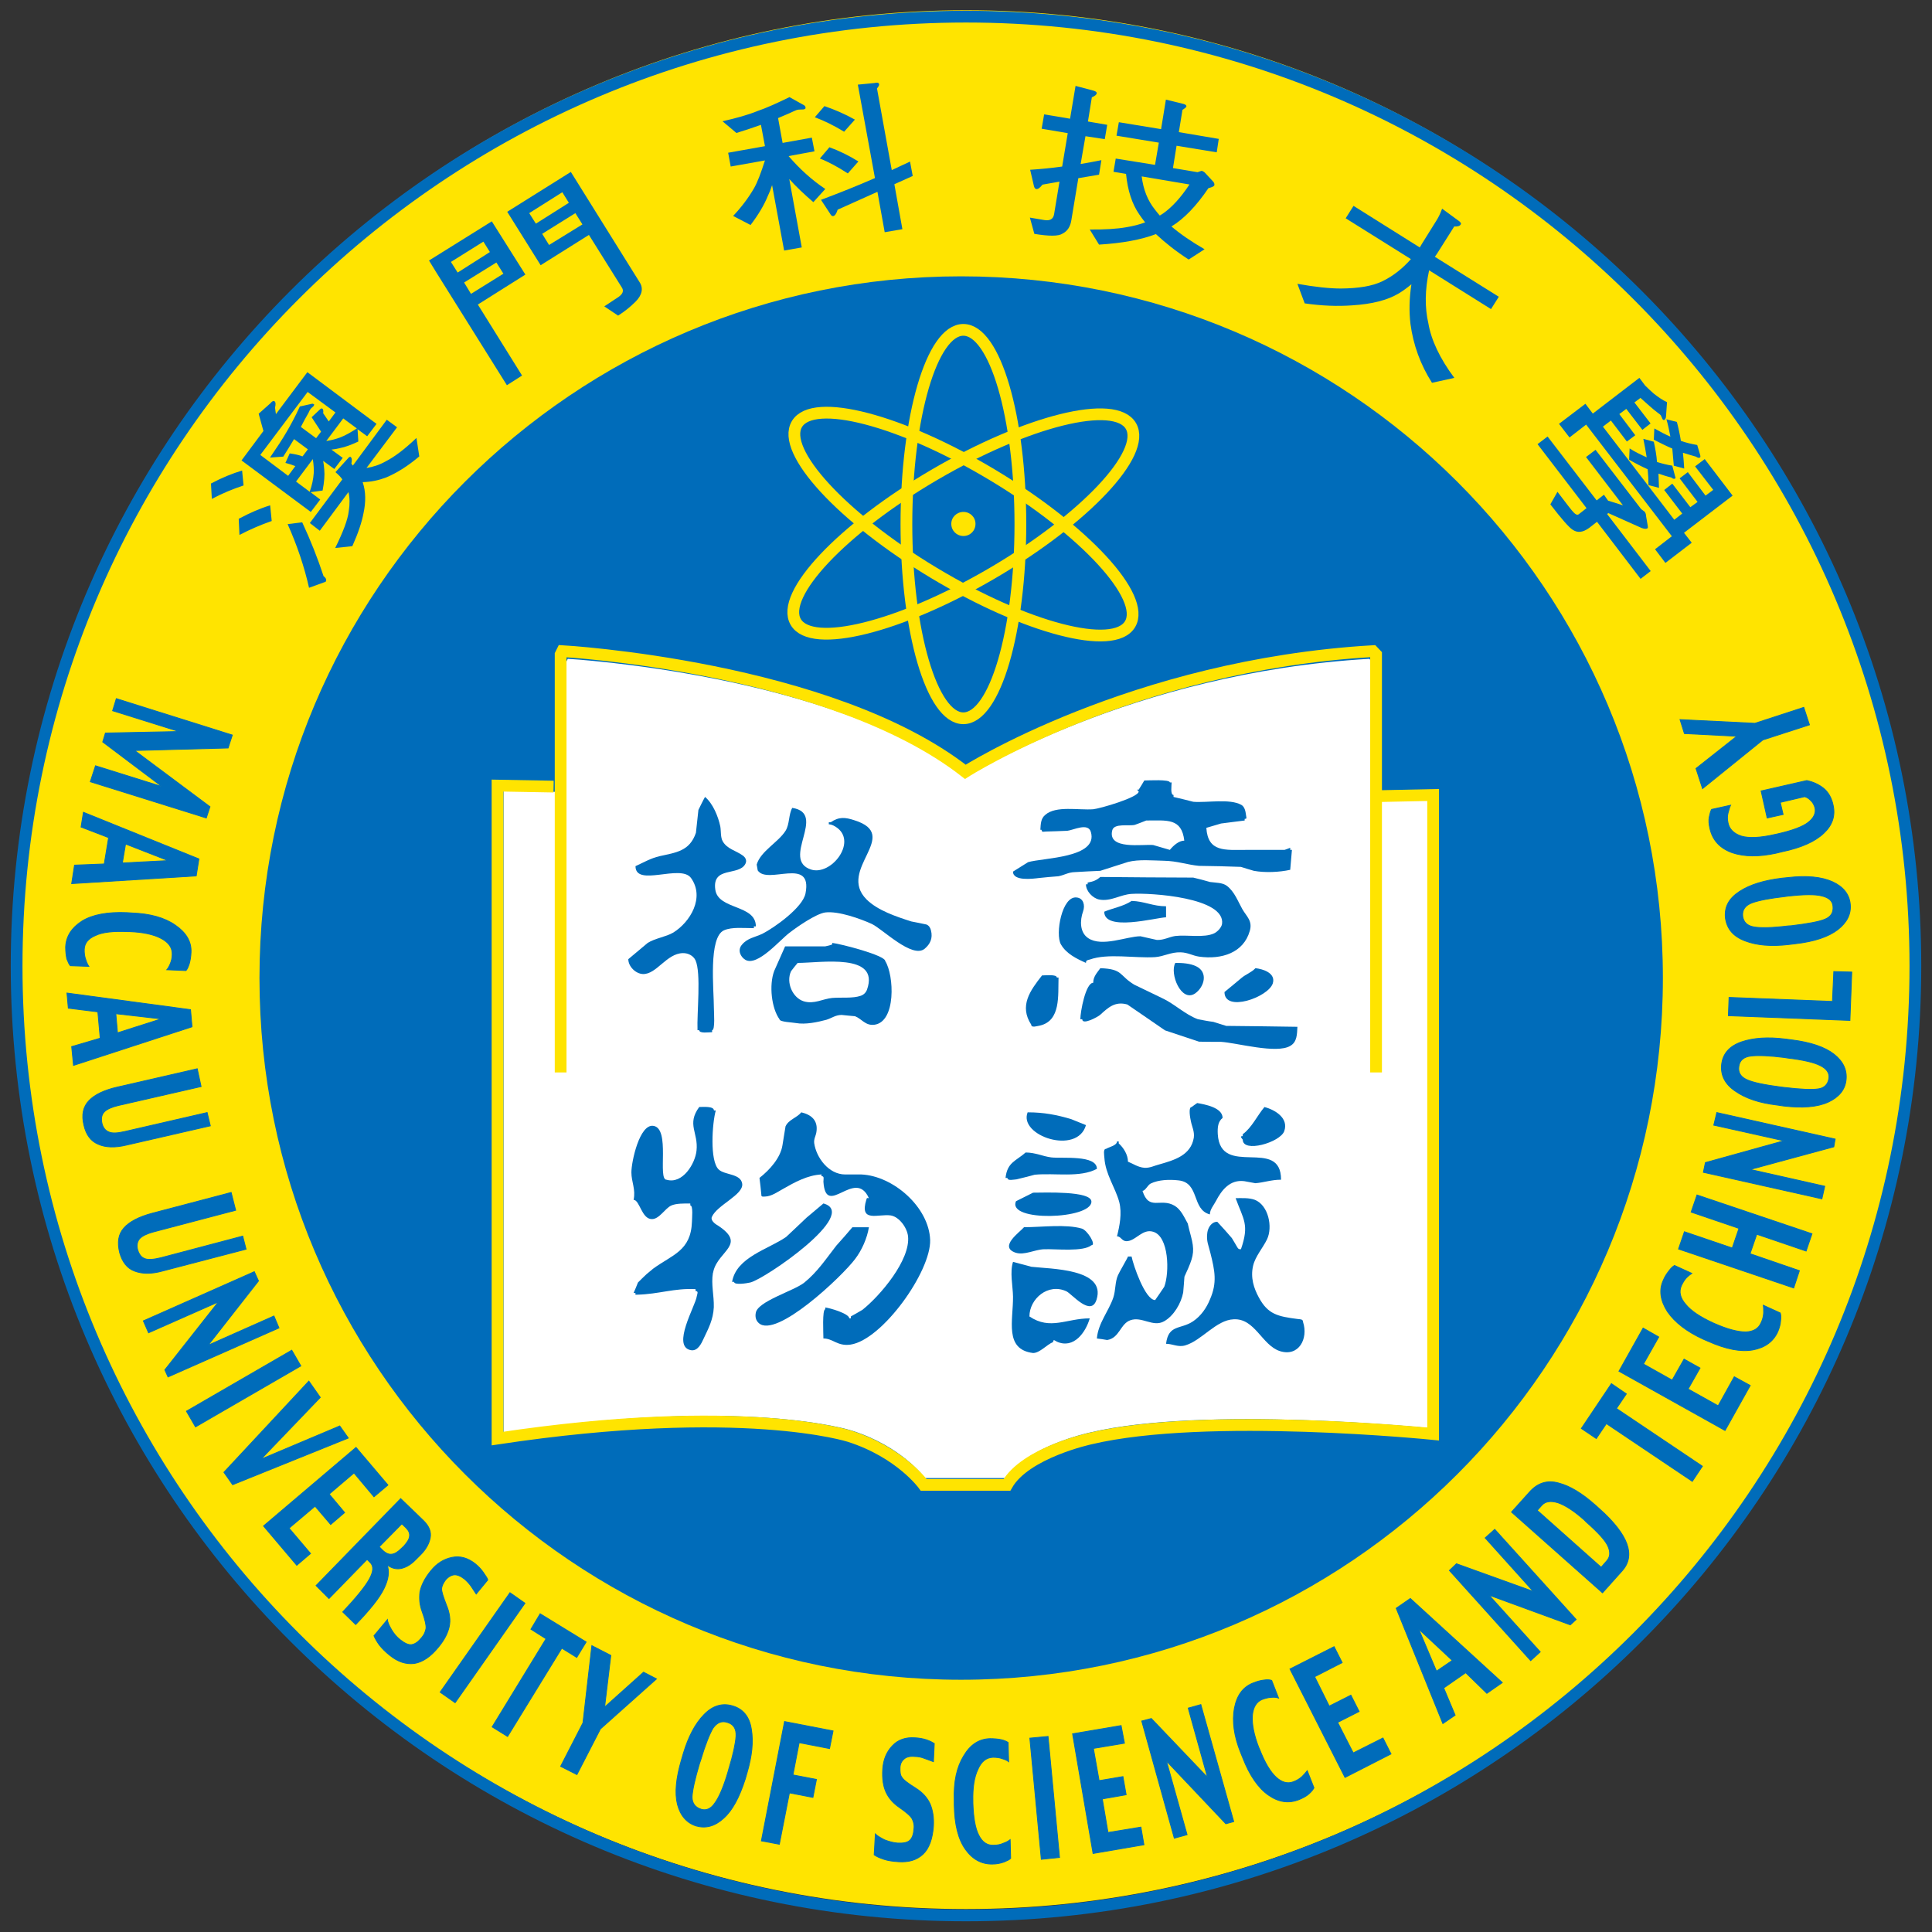 <?xml version="1.0" encoding="UTF-8"?>
<svg xmlns="http://www.w3.org/2000/svg" xmlns:xlink="http://www.w3.org/1999/xlink" width="252pt" height="252pt" viewBox="0 0 252 252" version="1.1">
<rect x="0" y="0" width="252" height="252" fill="#333333" stroke="none"/>
<g id="surface1">
<path style=" stroke:none;fill-rule:nonzero;fill:rgb(100%,89.412%,0%);fill-opacity:1;" d="M 249.832 125.176 C 249.832 193.551 194.406 249.008 125.992 249.008 C 57.602 249.008 2.168 193.551 2.168 125.176 C 2.168 56.77 57.602 1.336 125.992 1.336 C 194.406 1.336 249.832 56.77 249.832 125.176 "/>
<path style="fill:none;stroke-width:0.07;stroke-linecap:butt;stroke-linejoin:miter;stroke:rgb(0%,42.353%,72.941%);stroke-opacity:1;stroke-miterlimit:4;" d="M 11.411 5.755 C 11.411 8.879 8.879 11.411 5.755 11.411 C 2.631 11.411 0.099 8.879 0.099 5.755 C 0.099 2.632 2.631 0.099 5.755 0.099 C 8.879 0.099 11.411 2.632 11.411 5.755 Z M 11.411 5.755 " transform="matrix(21.894,0,0,21.894,0,0.004)"/>
<path style=" stroke:none;fill-rule:nonzero;fill:rgb(0%,42.353%,72.941%);fill-opacity:1;" d="M 216.898 127.562 C 216.898 178.117 175.918 219.098 125.352 219.098 C 74.805 219.098 33.844 178.117 33.844 127.562 C 33.844 77.004 74.805 36.043 125.352 36.043 C 175.918 36.043 216.898 77.004 216.898 127.562 "/>
<path style=" stroke:none;fill-rule:nonzero;fill:rgb(0%,42.353%,72.941%);fill-opacity:1;" d="M 44.77 54.574 L 46.547 55.887 C 45.707 56.418 45 56.824 44.352 57.066 C 43.828 57.258 43.25 57.422 42.559 57.523 Z M 27.633 65.074 C 28.992 64.352 30.398 63.77 31.77 63.32 L 31.578 61.375 C 30.332 61.75 28.977 62.289 27.516 63.07 Z M 31.234 69.773 C 32.641 69.043 34.051 68.438 35.441 67.957 L 35.238 65.914 C 33.992 66.285 32.625 66.875 31.137 67.672 Z M 40.309 76.668 L 42.477 75.879 C 42.617 75.664 42.559 75.422 42.203 75.148 C 41.438 72.824 40.523 70.496 39.418 68.129 L 37.516 68.363 C 38.754 71.137 39.691 73.922 40.309 76.668 M 34.359 56.219 L 31.504 60.055 L 40.539 66.777 L 41.77 65.156 L 40.508 64.199 L 42.078 63.984 C 42.293 62.879 42.367 61.977 42.293 61.242 C 42.277 60.902 42.219 60.527 42.152 60.113 L 43.605 61.176 L 44.703 59.723 L 43.23 58.645 C 43.59 58.609 43.938 58.543 44.285 58.461 C 45.043 58.32 45.891 57.988 46.738 57.59 L 46.637 55.984 L 47.891 56.906 L 49.113 55.289 L 40.09 48.543 L 35.988 54.016 L 35.871 53.168 C 35.988 52.73 35.953 52.445 35.812 52.348 C 35.672 52.246 35.508 52.312 35.258 52.613 L 33.738 53.965 Z M 38.613 62.812 L 40.805 59.883 C 40.922 60.652 40.945 61.234 40.922 61.719 C 40.871 62.465 40.707 63.27 40.398 64.145 Z M 33.953 59.34 L 40.125 51.125 L 43.754 53.801 L 42.883 54.973 L 42.152 53.898 C 42.203 53.578 42.152 53.367 42.043 53.301 C 41.953 53.227 41.82 53.301 41.66 53.469 L 40.648 54.422 L 41.879 56.301 L 41.23 57.156 L 39.242 55.688 C 39.578 55.047 39.898 54.422 40.25 53.832 C 40.34 53.602 40.449 53.41 40.539 53.301 L 40.906 52.961 C 40.98 52.844 40.996 52.762 40.965 52.746 C 40.871 52.68 40.781 52.645 40.707 52.664 L 39.109 53.02 C 38.496 54.367 37.891 55.469 37.383 56.336 C 36.844 57.273 36.105 58.387 35.215 59.684 L 36.949 59.559 C 37.441 58.793 37.891 58.039 38.355 57.273 L 40.156 58.609 L 39.461 59.531 C 38.977 59.34 38.422 59.227 37.789 59.141 L 37.227 60.379 C 37.699 60.496 38.148 60.645 38.52 60.797 L 37.582 62.066 Z M 41.711 69.227 L 45.449 64.184 C 45.633 64.914 45.633 65.762 45.492 66.66 C 45.367 67.773 44.77 69.344 43.723 71.477 L 45.957 71.238 C 46.711 69.559 47.188 68.129 47.41 66.957 C 47.734 65.473 47.719 64.117 47.309 62.898 L 47.309 62.887 C 48.391 62.863 49.387 62.648 50.359 62.281 C 51.789 61.676 53.191 60.797 54.688 59.531 L 54.32 57.125 C 52.727 58.645 51.379 59.641 50.301 60.18 C 49.488 60.645 48.664 60.902 47.801 61.043 L 51.789 55.734 L 50.449 54.746 L 46.023 60.73 L 45.832 60.461 C 45.941 59.996 45.891 59.723 45.738 59.605 C 45.648 59.531 45.508 59.625 45.293 59.891 L 43.754 61.586 C 44.121 61.898 44.426 62.199 44.652 62.531 L 40.414 68.223 Z M 41.711 69.227 "/>
<path style=" stroke:none;fill-rule:nonzero;fill:rgb(0%,42.353%,72.941%);fill-opacity:1;" d="M 60.535 36.848 L 64.746 34.238 L 65.66 35.699 L 61.434 38.332 Z M 66.117 50.246 L 68.094 48.984 L 62.328 39.723 L 68.527 35.816 L 64.148 28.871 L 55.957 33.98 L 56.832 35.41 Z M 58.816 34.164 L 63.051 31.516 L 63.898 32.875 L 59.695 35.551 Z M 70.52 34.594 L 76.816 30.641 L 81.121 37.52 C 81.387 37.934 81.227 38.332 80.715 38.707 L 78.82 39.961 L 80.621 41.168 C 81.426 40.66 82.191 40.055 82.891 39.355 C 83.77 38.477 83.945 37.586 83.414 36.789 L 74.457 22.426 L 66.16 27.625 Z M 70.719 30.5 L 75.047 27.801 L 75.969 29.27 L 71.617 31.953 Z M 69.027 27.801 L 73.344 25.074 L 74.199 26.453 L 69.898 29.172 Z M 69.027 27.801 "/>
<path style=" stroke:none;fill-rule:nonzero;fill:rgb(0%,42.353%,72.941%);fill-opacity:1;" d="M 104.18 14.297 C 103.98 14.312 103.758 14.395 103.492 14.527 C 102.844 14.844 102.16 15.102 101.488 15.402 L 102.078 18.641 L 105.891 17.953 L 106.238 19.738 L 102.859 20.359 C 104.305 22.039 105.906 23.492 107.645 24.648 L 106.09 26.367 C 104.918 25.363 103.855 24.363 102.949 23.352 L 104.578 32.273 L 102.277 32.68 L 100.707 24.148 C 100.551 24.656 100.367 25.121 100.176 25.504 C 99.695 26.699 98.938 27.988 97.898 29.348 L 95.625 28.168 C 96.73 27 97.633 25.793 98.355 24.547 C 98.797 23.773 99.254 22.562 99.777 20.926 L 95.309 21.723 L 94.977 19.922 L 99.777 19.066 L 99.254 16.281 C 98.23 16.648 97.152 17.012 96.055 17.344 L 94.238 15.816 C 96.055 15.41 97.594 14.977 98.812 14.48 C 99.984 14.082 101.348 13.457 102.977 12.668 L 104.879 13.73 C 104.977 13.781 105.051 13.891 105.07 14.023 C 105.102 14.148 105.012 14.238 104.812 14.273 Z M 111.891 11.039 L 114.031 10.832 C 114.449 10.727 114.629 10.793 114.664 10.973 C 114.703 11.074 114.613 11.266 114.391 11.539 L 116.316 22.188 L 118.699 21.074 L 119.051 22.953 L 116.656 24.031 L 117.703 29.891 L 115.395 30.289 L 114.449 25.02 L 109.262 27.348 C 109.098 27.863 108.906 28.137 108.691 28.188 C 108.543 28.211 108.383 28.102 108.285 27.887 L 107.086 26.066 C 109.445 25.18 111.789 24.25 114.125 23.227 Z M 107.535 13.84 C 108.863 14.297 110.195 14.863 111.508 15.602 L 110.102 17.18 C 108.75 16.363 107.496 15.742 106.281 15.293 Z M 108.184 19.207 C 109.445 19.664 110.727 20.285 111.965 21.059 L 110.586 22.621 C 109.32 21.797 108.074 21.117 106.938 20.676 Z M 108.184 19.207 "/>
<path style=" stroke:none;fill-rule:nonzero;fill:rgb(0%,42.353%,72.941%);fill-opacity:1;" d="M 155.148 24.062 C 154.004 25.801 152.848 27.047 151.695 27.852 L 151.277 28.117 C 151.047 27.852 150.848 27.602 150.656 27.355 C 149.707 26.184 149.125 24.73 148.918 23.008 Z M 135.867 16.789 L 139.273 17.367 L 138.543 21.723 C 137.141 21.922 135.734 22.055 134.367 22.145 L 134.855 24.246 C 134.914 24.512 135.031 24.629 135.145 24.652 C 135.371 24.711 135.629 24.512 135.977 24.082 L 138.195 23.691 L 137.488 27.953 C 137.379 28.59 136.934 28.816 136.242 28.707 L 134.332 28.383 L 134.914 30.504 C 136.848 30.824 138.07 30.824 138.594 30.469 C 139.227 30.152 139.625 29.562 139.75 28.668 L 140.652 23.242 L 143.352 22.785 L 143.66 20.891 C 142.766 21.074 141.852 21.238 140.953 21.391 L 141.582 17.766 L 144.102 18.148 L 144.418 16.281 L 141.906 15.848 L 142.414 12.691 C 142.812 12.527 143.031 12.352 143.047 12.16 C 143.07 12.02 142.938 11.926 142.672 11.836 L 140.289 11.203 L 139.574 15.484 L 136.191 14.918 Z M 145.629 17.699 L 151.152 18.605 L 150.656 21.504 L 145.531 20.684 L 145.238 22.41 L 146.875 22.684 C 147.09 24.844 147.648 26.598 148.613 27.984 C 148.836 28.316 149.078 28.648 149.367 29.008 C 148.645 29.273 147.832 29.488 146.918 29.637 C 145.723 29.855 144.102 29.953 142.141 29.938 L 143.352 31.906 C 146.371 31.723 148.836 31.273 150.773 30.535 C 151.918 31.605 153.305 32.727 155.043 33.852 L 157.117 32.512 C 155.375 31.508 153.93 30.504 152.797 29.539 C 154.418 28.559 156.039 26.879 157.617 24.547 C 158.125 24.414 158.391 24.281 158.391 24.148 C 158.43 24.016 158.371 23.863 158.266 23.715 L 157.211 22.578 C 157.066 22.41 156.895 22.328 156.754 22.277 C 156.754 22.277 156.52 22.344 156.203 22.461 L 152.996 21.922 L 153.465 19.012 L 158.703 19.867 L 158.969 18.117 L 153.762 17.234 L 154.234 14.328 C 154.543 14.145 154.727 13.98 154.742 13.895 C 154.777 13.73 154.602 13.59 154.203 13.516 L 152.074 12.992 L 151.445 16.844 L 145.938 15.941 Z M 145.629 17.699 "/>
<path style=" stroke:none;fill-rule:nonzero;fill:rgb(0%,42.353%,72.941%);fill-opacity:1;" d="M 176.547 26.852 L 185.188 32.277 L 185.441 31.844 L 187.387 28.723 C 187.621 28.363 187.859 27.867 188.102 27.219 L 190.121 28.703 C 190.504 28.945 190.637 29.145 190.527 29.277 C 190.418 29.484 190.121 29.566 189.68 29.543 L 187.453 33.066 L 187.156 33.496 L 195.496 38.707 L 194.48 40.316 L 186.406 35.258 C 185.852 37.816 185.832 40.125 186.309 42.18 C 186.68 44.348 187.793 46.738 189.695 49.289 L 186.781 49.93 C 185.27 47.555 184.34 44.984 183.973 42.246 C 183.789 40.676 183.805 38.98 184.098 37.078 C 183.559 37.527 183.016 37.926 182.461 38.266 C 180.965 39.156 178.957 39.668 176.379 39.828 C 174.469 39.969 172.41 39.895 170.176 39.57 L 169.227 37.02 C 171.527 37.434 173.449 37.633 174.895 37.633 C 177.188 37.617 179.012 37.32 180.301 36.688 C 181.688 36.023 182.918 35.051 184.031 33.797 L 175.523 28.473 Z M 176.547 26.852 "/>
<path style=" stroke:none;fill-rule:nonzero;fill:rgb(0%,42.353%,72.941%);fill-opacity:1;" d="M 216.629 54.172 C 216.555 54.078 216.391 53.945 216.215 53.832 C 215.508 53.301 214.785 52.617 213.973 51.902 L 213.184 52.492 L 215.293 55.234 L 214.223 56.066 L 212.121 53.332 L 211.215 54.012 L 213.297 56.77 L 212.203 57.594 L 210.117 54.852 L 209.078 55.648 L 218.383 67.793 L 219.422 66.988 L 217.07 63.914 L 218.125 63.086 L 220.477 66.156 L 221.422 65.469 L 219.082 62.395 L 220.152 61.582 L 222.461 64.645 L 223.465 63.898 L 221.098 60.832 L 222.355 59.879 L 225.992 64.645 L 219.652 69.496 L 220.66 70.793 L 217.227 73.426 L 215.875 71.641 L 218.066 69.945 L 206.887 55.383 L 204.719 57.062 L 203.348 55.285 L 206.793 52.668 L 207.758 53.945 L 213.832 49.285 L 214.586 50.293 C 214.953 50.656 215.309 50.988 215.699 51.332 C 216.266 51.777 216.828 52.176 217.438 52.461 L 217.305 54.328 C 217.305 54.496 217.227 54.629 217.121 54.754 C 217.027 54.82 216.938 54.785 216.863 54.688 Z M 221.375 58.043 L 221.773 59.379 C 221.805 59.527 221.805 59.629 221.754 59.652 C 221.641 59.777 221.449 59.727 221.207 59.562 C 220.586 59.379 220.02 59.223 219.512 59.055 C 219.578 59.746 219.652 60.461 219.68 61.117 L 218.324 60.742 C 218.266 59.996 218.199 59.238 218.125 58.508 C 217.438 58.227 216.629 57.816 215.715 57.352 L 215.781 55.883 C 216.555 56.324 217.227 56.672 217.875 56.953 C 217.727 56.156 217.57 55.402 217.359 54.688 L 218.723 55.035 C 218.938 55.848 219.113 56.672 219.246 57.504 C 219.902 57.742 220.617 57.91 221.375 58.043 M 218.125 60.742 L 218.492 62.129 C 218.559 62.277 218.559 62.379 218.508 62.41 C 218.383 62.496 218.199 62.461 218 62.285 C 217.359 62.129 216.828 61.945 216.324 61.781 C 216.355 62.395 216.371 63.035 216.391 63.633 L 215.02 63.277 C 215.02 62.586 214.984 61.898 214.91 61.207 C 214.223 60.898 213.414 60.492 212.492 59.961 L 212.559 58.492 C 213.367 59.004 214.105 59.34 214.785 59.652 C 214.66 58.848 214.512 58.043 214.348 57.238 L 215.715 57.617 C 215.898 58.473 216.066 59.34 216.133 60.262 C 216.77 60.461 217.438 60.625 218.125 60.742 M 214.512 66.738 C 214.645 66.906 214.703 67.105 214.703 67.297 L 214.926 68.602 C 214.953 68.766 214.953 68.867 214.879 68.914 C 214.719 69.008 214.496 69 214.121 68.867 L 209.77 66.922 L 209.629 67.055 L 215.309 74.488 L 213.988 75.504 L 208.305 68.059 L 207.27 68.867 C 206.461 69.449 205.773 69.539 205.117 69.09 C 204.652 68.793 203.688 67.703 202.219 65.785 L 203.148 64.148 C 204.359 65.742 205.043 66.641 205.273 66.855 C 205.531 67.121 205.73 67.195 205.906 67.09 L 206.938 66.281 L 200.547 57.934 L 201.859 56.938 L 208.258 65.27 L 209.211 64.531 L 209.75 65.301 L 211.688 65.91 L 206.871 59.613 L 208.117 58.672 L 214.07 66.414 Z M 214.512 66.738 "/>
<path style="fill:none;stroke-width:0.07;stroke-linecap:butt;stroke-linejoin:miter;stroke:rgb(100%,89.412%,0%);stroke-opacity:1;stroke-miterlimit:4;" d="M 6.079 3.122 C 6.079 2.483 5.927 1.965 5.739 1.965 C 5.552 1.965 5.4 2.483 5.4 3.122 C 5.4 3.761 5.552 4.279 5.739 4.279 C 5.927 4.279 6.079 3.761 6.079 3.122 Z M 6.079 3.122 " transform="matrix(21.894,0,0,21.894,0,0.004)"/>
<path style="fill:none;stroke-width:0.07;stroke-linecap:butt;stroke-linejoin:miter;stroke:rgb(100%,89.412%,0%);stroke-opacity:1;stroke-miterlimit:4;" d="M 6.079 3.122 C 6.079 2.483 5.927 1.965 5.739 1.965 C 5.551 1.965 5.399 2.483 5.399 3.122 C 5.399 3.76 5.551 4.278 5.739 4.278 C 5.927 4.278 6.079 3.76 6.079 3.122 Z M 6.079 3.122 " transform="matrix(11.052,18.9,-18.9,11.052,121.221,-74.617)"/>
<path style="fill:none;stroke-width:0.07;stroke-linecap:butt;stroke-linejoin:miter;stroke:rgb(100%,89.412%,0%);stroke-opacity:1;stroke-miterlimit:4;" d="M 6.08 3.122 C 6.08 2.482 5.928 1.964 5.74 1.964 C 5.552 1.964 5.4 2.483 5.4 3.122 C 5.4 3.761 5.552 4.279 5.74 4.279 C 5.928 4.279 6.08 3.761 6.08 3.122 Z M 6.08 3.122 " transform="matrix(-11.277,18.767,-18.767,-11.277,248.984,-4.16)"/>
<path style=" stroke:none;fill-rule:nonzero;fill:rgb(100%,89.412%,0%);fill-opacity:1;" d="M 127.238 68.328 C 127.238 69.223 126.543 69.914 125.668 69.914 C 124.789 69.914 124.082 69.223 124.082 68.328 C 124.082 67.461 124.789 66.773 125.668 66.773 C 126.543 66.773 127.238 67.461 127.238 68.328 "/>
<path style="fill-rule:nonzero;fill:rgb(0%,42.353%,72.941%);fill-opacity:1;stroke-width:0.005;stroke-linecap:butt;stroke-linejoin:miter;stroke:rgb(0%,42.353%,72.941%);stroke-opacity:1;stroke-miterlimit:4;" d="M 0.538 4.657 L 0.569 4.562 L 0.965 4.686 L 0.612 4.42 L 0.628 4.367 L 1.067 4.358 L 0.671 4.234 L 0.693 4.162 L 1.384 4.379 L 1.359 4.456 L 0.802 4.471 L 1.251 4.806 L 1.229 4.873 Z M 0.538 4.657 " transform="matrix(21.894,0,0,21.894,0,0.004)"/>
<path style="fill-rule:nonzero;fill:rgb(0%,42.353%,72.941%);fill-opacity:1;stroke-width:0.005;stroke-linecap:butt;stroke-linejoin:miter;stroke:rgb(0%,42.353%,72.941%);stroke-opacity:1;stroke-miterlimit:4;" d="M 0.748 5.028 L 1.002 5.127 L 0.729 5.141 Z M 1.169 5.218 L 1.185 5.117 L 0.497 4.839 L 0.483 4.927 L 0.647 4.99 L 0.621 5.147 L 0.444 5.154 L 0.427 5.264 Z M 1.169 5.218 " transform="matrix(21.894,0,0,21.894,0,0.004)"/>
<path style="fill-rule:nonzero;fill:rgb(0%,42.353%,72.941%);fill-opacity:1;stroke-width:0.005;stroke-linecap:butt;stroke-linejoin:miter;stroke:rgb(0%,42.353%,72.941%);stroke-opacity:1;stroke-miterlimit:4;" d="M 0.529 5.757 C 0.523 5.748 0.516 5.734 0.511 5.717 C 0.504 5.699 0.501 5.678 0.502 5.654 C 0.504 5.618 0.526 5.591 0.569 5.573 C 0.611 5.553 0.675 5.546 0.762 5.55 L 0.772 5.55 C 0.853 5.553 0.916 5.567 0.961 5.591 C 1.006 5.615 1.027 5.646 1.026 5.686 C 1.026 5.707 1.021 5.725 1.015 5.74 C 1.009 5.755 1.002 5.768 0.994 5.777 L 1.108 5.782 C 1.116 5.773 1.122 5.759 1.128 5.74 C 1.133 5.722 1.137 5.7 1.138 5.673 C 1.141 5.61 1.109 5.556 1.045 5.512 C 0.981 5.467 0.894 5.443 0.786 5.439 L 0.757 5.437 C 0.64 5.432 0.551 5.449 0.489 5.487 C 0.427 5.527 0.394 5.577 0.391 5.642 C 0.391 5.668 0.394 5.692 0.398 5.712 C 0.406 5.732 0.412 5.746 0.419 5.753 Z M 0.529 5.757 " transform="matrix(21.894,0,0,21.894,0,0.004)"/>
<path style="fill-rule:nonzero;fill:rgb(0%,42.353%,72.941%);fill-opacity:1;stroke-width:0.005;stroke-linecap:butt;stroke-linejoin:miter;stroke:rgb(0%,42.353%,72.941%);stroke-opacity:1;stroke-miterlimit:4;" d="M 0.69 6.039 L 0.96 6.07 L 0.7 6.153 Z M 1.144 6.117 L 1.135 6.015 L 0.399 5.916 L 0.407 6.006 L 0.583 6.028 L 0.597 6.185 L 0.427 6.235 L 0.438 6.347 Z M 1.144 6.117 " transform="matrix(21.894,0,0,21.894,0,0.004)"/>
<path style="fill-rule:nonzero;fill:rgb(0%,42.353%,72.941%);fill-opacity:1;stroke-width:0.005;stroke-linecap:butt;stroke-linejoin:miter;stroke:rgb(0%,42.353%,72.941%);stroke-opacity:1;stroke-miterlimit:4;" d="M 1.253 6.707 L 1.234 6.628 L 0.743 6.741 C 0.7 6.751 0.667 6.753 0.647 6.743 C 0.627 6.735 0.613 6.717 0.607 6.69 C 0.601 6.661 0.606 6.639 0.623 6.622 C 0.639 6.607 0.667 6.595 0.704 6.586 L 1.198 6.473 L 1.175 6.367 L 0.7 6.476 C 0.621 6.494 0.565 6.521 0.531 6.556 C 0.495 6.593 0.485 6.642 0.5 6.703 C 0.513 6.761 0.542 6.799 0.586 6.817 C 0.629 6.836 0.685 6.838 0.752 6.822 Z M 1.253 6.707 " transform="matrix(21.894,0,0,21.894,0,0.004)"/>
<path style="fill-rule:nonzero;fill:rgb(0%,42.353%,72.941%);fill-opacity:1;stroke-width:0.005;stroke-linecap:butt;stroke-linejoin:miter;stroke:rgb(0%,42.353%,72.941%);stroke-opacity:1;stroke-miterlimit:4;" d="M 0.968 7.572 C 0.902 7.59 0.848 7.59 0.801 7.572 C 0.758 7.556 0.729 7.519 0.713 7.463 C 0.698 7.401 0.705 7.353 0.738 7.316 C 0.771 7.278 0.828 7.249 0.906 7.228 L 1.377 7.104 L 1.404 7.21 L 0.914 7.339 C 0.877 7.349 0.849 7.362 0.833 7.378 C 0.818 7.395 0.813 7.418 0.82 7.445 C 0.828 7.472 0.841 7.49 0.862 7.498 C 0.881 7.506 0.914 7.504 0.958 7.493 L 1.446 7.364 L 1.466 7.442 Z M 0.968 7.572 " transform="matrix(21.894,0,0,21.894,0,0.004)"/>
<path style="fill-rule:nonzero;fill:rgb(0%,42.353%,72.941%);fill-opacity:1;stroke-width:0.005;stroke-linecap:butt;stroke-linejoin:miter;stroke:rgb(0%,42.353%,72.941%);stroke-opacity:1;stroke-miterlimit:4;" d="M 1.662 7.911 L 1.632 7.84 L 1.24 8.014 L 1.54 7.631 L 1.515 7.576 L 0.854 7.869 L 0.885 7.94 L 1.301 7.756 L 0.982 8.161 L 1.001 8.203 Z M 1.662 7.911 " transform="matrix(21.894,0,0,21.894,0,0.004)"/>
<path style="fill-rule:nonzero;fill:rgb(0%,42.353%,72.941%);fill-opacity:1;stroke-width:0.005;stroke-linecap:butt;stroke-linejoin:miter;stroke:rgb(0%,42.353%,72.941%);stroke-opacity:1;stroke-miterlimit:4;" d="M 1.397 7.91 L 1.505 7.91 L 1.505 8.635 L 1.397 8.635 Z M 1.397 7.91 " transform="matrix(10.97,18.947,-18.947,10.97,172.599,62.875)"/>
<path style="fill-rule:nonzero;fill:rgb(0%,42.353%,72.941%);fill-opacity:1;stroke-width:0.005;stroke-linecap:butt;stroke-linejoin:miter;stroke:rgb(0%,42.353%,72.941%);stroke-opacity:1;stroke-miterlimit:4;" d="M 2.075 8.567 L 1.386 8.845 L 1.334 8.771 L 1.84 8.228 L 1.908 8.325 L 1.555 8.693 L 2.024 8.495 Z M 2.075 8.567 " transform="matrix(21.894,0,0,21.894,0,0.004)"/>
<path style="fill-rule:nonzero;fill:rgb(0%,42.353%,72.941%);fill-opacity:1;stroke-width:0.005;stroke-linecap:butt;stroke-linejoin:miter;stroke:rgb(0%,42.353%,72.941%);stroke-opacity:1;stroke-miterlimit:4;" d="M 1.768 9.325 L 1.57 9.091 L 2.121 8.623 L 2.311 8.847 L 2.228 8.917 L 2.109 8.775 L 1.961 8.901 L 2.053 9.011 L 1.97 9.082 L 1.877 8.973 L 1.722 9.104 L 1.85 9.255 Z M 1.768 9.325 " transform="matrix(21.894,0,0,21.894,0,0.004)"/>
<path style=" stroke:none;fill-rule:nonzero;fill:rgb(0%,42.353%,72.941%);fill-opacity:1;" d="M 51.121 202.727 C 50.738 202.777 50.34 202.609 49.926 202.211 L 49.469 201.766 L 52.418 198.758 L 52.973 199.289 C 53.312 199.637 53.465 199.977 53.414 200.367 C 53.391 200.742 53.121 201.176 52.684 201.68 L 52.352 201.98 C 51.91 202.41 51.512 202.668 51.121 202.727 M 50.098 207.18 C 50.68 205.977 50.812 204.961 50.48 204.098 C 51.047 204.555 51.703 204.703 52.332 204.578 C 53.008 204.43 53.621 204.047 54.262 203.391 L 54.867 202.777 C 55.539 202.098 55.957 201.375 56.113 200.594 C 56.262 199.828 55.973 199.09 55.25 198.375 L 52.266 195.484 L 41.219 206.824 L 42.922 208.492 L 47.875 203.391 L 48.262 203.773 C 48.77 204.246 48.711 204.988 48.172 205.977 C 47.617 206.973 46.469 208.402 44.707 210.262 L 46.402 211.898 C 48.262 209.965 49.527 208.395 50.098 207.18 "/>
<path style="fill:none;stroke-width:0.005;stroke-linecap:butt;stroke-linejoin:miter;stroke:rgb(0%,42.353%,72.941%);stroke-opacity:1;stroke-miterlimit:4;" d="M 2.335 9.259 C 2.317 9.262 2.299 9.254 2.28 9.236 L 2.259 9.215 L 2.394 9.078 L 2.419 9.102 C 2.435 9.118 2.442 9.134 2.44 9.151 C 2.439 9.169 2.426 9.188 2.406 9.211 L 2.391 9.225 C 2.371 9.245 2.353 9.257 2.335 9.259 Z M 2.288 9.463 C 2.315 9.408 2.321 9.361 2.306 9.322 C 2.332 9.343 2.362 9.35 2.39 9.344 C 2.421 9.337 2.449 9.32 2.478 9.29 L 2.506 9.262 C 2.537 9.231 2.556 9.197 2.563 9.162 C 2.57 9.127 2.557 9.093 2.524 9.06 L 2.387 8.928 L 1.883 9.446 L 1.96 9.523 L 2.187 9.29 L 2.204 9.307 C 2.228 9.329 2.225 9.363 2.2 9.408 C 2.175 9.453 2.122 9.518 2.042 9.603 L 2.119 9.678 C 2.204 9.59 2.262 9.518 2.288 9.463 Z M 2.288 9.463 " transform="matrix(21.894,0,0,21.894,0,0.004)"/>
<path style=" stroke:none;fill-rule:nonzero;fill:rgb(0%,42.353%,72.941%);fill-opacity:1;" d="M 58.586 212.199 C 58.785 211.316 58.66 210.379 58.234 209.375 C 57.82 208.301 57.582 207.578 57.605 207.223 C 57.621 206.863 57.82 206.473 58.145 206.027 C 58.453 205.691 58.785 205.484 59.191 205.418 C 59.605 205.371 60.055 205.551 60.555 205.934 C 60.902 206.234 61.184 206.547 61.434 206.871 C 61.652 207.203 61.883 207.57 62.105 207.918 L 63.621 206.082 C 63.57 205.875 63.363 205.57 63.086 205.152 C 62.82 204.754 62.457 204.355 61.992 203.973 C 61.035 203.219 60.023 202.926 58.969 203.145 C 57.895 203.367 56.965 203.934 56.191 204.879 C 55.387 205.875 54.945 206.797 54.789 207.637 C 54.68 208.477 54.738 209.324 55.062 210.211 C 55.453 211.285 55.613 212.016 55.562 212.422 C 55.488 212.855 55.32 213.234 55.023 213.586 C 54.582 214.133 54.141 214.465 53.691 214.516 C 53.254 214.574 52.785 214.348 52.172 213.867 C 51.73 213.52 51.359 213.078 51.051 212.562 C 50.762 212.039 50.551 211.609 50.535 211.25 L 48.781 213.367 C 48.941 213.734 49.172 214.133 49.48 214.574 C 49.828 215.004 50.277 215.453 50.867 215.926 C 51.891 216.766 52.945 217.105 54.043 216.973 C 55.121 216.809 56.191 216.078 57.238 214.789 C 57.945 213.918 58.395 213.055 58.586 212.199 "/>
<path style="fill:none;stroke-width:0.005;stroke-linecap:butt;stroke-linejoin:miter;stroke:rgb(0%,42.353%,72.941%);stroke-opacity:1;stroke-miterlimit:4;" d="M 2.676 9.692 C 2.685 9.652 2.679 9.609 2.66 9.563 C 2.641 9.514 2.63 9.481 2.631 9.465 C 2.632 9.448 2.641 9.43 2.656 9.41 C 2.67 9.395 2.685 9.385 2.704 9.382 C 2.722 9.38 2.743 9.388 2.766 9.406 C 2.782 9.419 2.795 9.434 2.806 9.449 C 2.816 9.464 2.826 9.48 2.837 9.496 L 2.906 9.412 C 2.904 9.403 2.894 9.389 2.881 9.37 C 2.869 9.352 2.853 9.334 2.831 9.316 C 2.788 9.282 2.742 9.268 2.693 9.278 C 2.644 9.288 2.602 9.314 2.567 9.358 C 2.53 9.403 2.51 9.445 2.502 9.483 C 2.497 9.522 2.5 9.561 2.515 9.601 C 2.533 9.65 2.54 9.683 2.538 9.702 C 2.534 9.722 2.527 9.739 2.513 9.755 C 2.493 9.78 2.473 9.795 2.452 9.798 C 2.432 9.8 2.411 9.79 2.383 9.768 C 2.363 9.752 2.346 9.732 2.332 9.708 C 2.319 9.685 2.309 9.665 2.308 9.649 L 2.228 9.745 C 2.235 9.762 2.246 9.78 2.26 9.8 C 2.276 9.82 2.296 9.841 2.323 9.862 C 2.37 9.9 2.418 9.916 2.468 9.91 C 2.518 9.902 2.567 9.869 2.614 9.81 C 2.647 9.77 2.667 9.731 2.676 9.692 Z M 2.676 9.692 " transform="matrix(21.894,0,0,21.894,0,0.004)"/>
<path style="fill-rule:nonzero;fill:rgb(0%,42.353%,72.941%);fill-opacity:1;stroke-width:0.005;stroke-linecap:butt;stroke-linejoin:miter;stroke:rgb(0%,42.353%,72.941%);stroke-opacity:1;stroke-miterlimit:4;" d="M 2.82 9.454 L 2.929 9.454 L 2.929 10.178 L 2.82 10.178 Z M 2.82 9.454 " transform="matrix(17.92,12.579,-12.579,17.92,134.905,2.857)"/>
<path style="fill-rule:nonzero;fill:rgb(0%,42.353%,72.941%);fill-opacity:1;stroke-width:0.005;stroke-linecap:butt;stroke-linejoin:miter;stroke:rgb(0%,42.353%,72.941%);stroke-opacity:1;stroke-miterlimit:4;" d="M 3.436 9.874 L 3.347 9.819 L 3.024 10.345 L 2.932 10.288 L 3.253 9.763 L 3.163 9.706 L 3.218 9.614 L 3.492 9.782 Z M 3.436 9.874 " transform="matrix(21.894,0,0,21.894,0,0.004)"/>
<path style="fill-rule:nonzero;fill:rgb(0%,42.353%,72.941%);fill-opacity:1;stroke-width:0.005;stroke-linecap:butt;stroke-linejoin:miter;stroke:rgb(0%,42.353%,72.941%);stroke-opacity:1;stroke-miterlimit:4;" d="M 3.911 10.002 L 3.577 10.3 L 3.437 10.572 L 3.34 10.523 L 3.473 10.264 L 3.526 9.804 L 3.639 9.862 L 3.602 10.17 L 3.834 9.962 Z M 3.911 10.002 " transform="matrix(21.894,0,0,21.894,0,0.004)"/>
<path style=" stroke:none;fill-rule:nonzero;fill:rgb(0%,42.353%,72.941%);fill-opacity:1;" d="M 93.246 235.172 C 92.742 235.926 92.109 236.191 91.477 235.992 C 90.68 235.754 90.273 235.203 90.273 234.371 C 90.316 233.516 90.641 232.047 91.254 229.98 L 91.379 229.613 C 91.992 227.543 92.559 226.141 93.008 225.402 C 93.523 224.688 94.129 224.422 94.867 224.652 C 95.699 224.902 96.055 225.5 96.004 226.465 C 95.945 227.422 95.641 228.855 95.074 230.719 L 94.961 231.117 C 94.379 233.07 93.805 234.422 93.246 235.172 M 97.441 231.215 C 98.082 229.047 98.273 227.152 98.008 225.543 C 97.75 223.938 96.93 222.918 95.574 222.52 C 94.211 222.094 92.941 222.484 91.82 223.656 C 90.688 224.82 89.785 226.516 89.129 228.707 L 88.871 229.598 C 88.18 231.949 87.988 233.852 88.371 235.363 C 88.762 236.848 89.586 237.777 90.805 238.16 C 92.066 238.512 93.246 238.211 94.395 237.172 C 95.539 236.141 96.453 234.422 97.211 232.039 Z M 97.441 231.215 "/>
<path style="fill:none;stroke-width:0.005;stroke-linecap:butt;stroke-linejoin:miter;stroke:rgb(0%,42.353%,72.941%);stroke-opacity:1;stroke-miterlimit:4;" d="M 4.259 10.741 C 4.236 10.776 4.207 10.788 4.178 10.779 C 4.142 10.768 4.123 10.743 4.123 10.705 C 4.125 10.665 4.14 10.598 4.168 10.504 L 4.174 10.487 C 4.202 10.393 4.228 10.329 4.248 10.295 C 4.272 10.262 4.299 10.25 4.333 10.261 C 4.371 10.272 4.387 10.299 4.385 10.343 C 4.382 10.387 4.368 10.453 4.342 10.538 L 4.337 10.556 C 4.311 10.645 4.284 10.707 4.259 10.741 Z M 4.451 10.56 C 4.48 10.461 4.489 10.375 4.476 10.301 C 4.465 10.228 4.427 10.181 4.365 10.163 C 4.303 10.144 4.245 10.162 4.194 10.215 C 4.142 10.268 4.101 10.346 4.071 10.446 L 4.059 10.487 C 4.028 10.594 4.019 10.681 4.036 10.75 C 4.054 10.818 4.092 10.86 4.147 10.878 C 4.205 10.894 4.259 10.88 4.311 10.832 C 4.364 10.785 4.405 10.707 4.44 10.598 Z M 4.451 10.56 " transform="matrix(21.894,0,0,21.894,0,0.004)"/>
<path style="fill-rule:nonzero;fill:rgb(0%,42.353%,72.941%);fill-opacity:1;stroke-width:0.005;stroke-linecap:butt;stroke-linejoin:miter;stroke:rgb(0%,42.353%,72.941%);stroke-opacity:1;stroke-miterlimit:4;" d="M 4.942 10.417 L 4.761 10.382 L 4.724 10.574 L 4.864 10.601 L 4.843 10.708 L 4.703 10.681 L 4.643 10.987 L 4.536 10.967 L 4.674 10.256 L 4.963 10.312 Z M 4.942 10.417 " transform="matrix(21.894,0,0,21.894,0,0.004)"/>
<path style=" stroke:none;fill-rule:nonzero;fill:rgb(0%,42.353%,72.941%);fill-opacity:1;" d="M 121.746 238.211 C 121.613 239.879 121.184 241.102 120.395 241.848 C 119.586 242.605 118.531 242.918 117.203 242.836 C 116.43 242.785 115.781 242.688 115.309 242.52 C 114.77 242.348 114.336 242.156 114.031 241.93 L 114.188 239.215 C 114.445 239.48 114.871 239.73 115.391 239.996 C 115.957 240.211 116.523 240.359 117.055 240.402 C 117.816 240.453 118.375 240.328 118.684 240.027 C 118.988 239.746 119.164 239.238 119.223 238.516 C 119.281 238.059 119.164 237.645 118.988 237.277 C 118.809 236.898 118.234 236.391 117.293 235.734 C 116.523 235.203 115.957 234.578 115.582 233.797 C 115.219 233.035 115.043 232.012 115.145 230.75 C 115.219 229.52 115.633 228.539 116.379 227.734 C 117.105 226.93 118.109 226.586 119.32 226.664 C 119.918 226.688 120.453 226.812 120.91 226.969 C 121.375 227.137 121.688 227.309 121.855 227.426 L 121.746 229.793 C 121.324 229.629 120.941 229.469 120.551 229.336 C 120.176 229.195 119.738 229.113 119.297 229.113 C 118.664 229.047 118.199 229.18 117.891 229.445 C 117.586 229.727 117.418 230.094 117.402 230.559 C 117.371 231.113 117.426 231.547 117.637 231.828 C 117.816 232.137 118.426 232.602 119.406 233.227 C 120.328 233.797 120.957 234.512 121.324 235.301 C 121.664 236.141 121.82 237.105 121.746 238.211 "/>
<path style="fill:none;stroke-width:0.005;stroke-linecap:butt;stroke-linejoin:miter;stroke:rgb(0%,42.353%,72.941%);stroke-opacity:1;stroke-miterlimit:4;" d="M 5.561 10.88 C 5.555 10.956 5.535 11.012 5.499 11.046 C 5.462 11.081 5.414 11.095 5.353 11.091 C 5.318 11.089 5.288 11.084 5.267 11.077 C 5.242 11.069 5.222 11.06 5.208 11.05 L 5.215 10.926 C 5.227 10.938 5.247 10.949 5.27 10.961 C 5.296 10.971 5.322 10.978 5.346 10.98 C 5.381 10.982 5.407 10.977 5.421 10.963 C 5.435 10.95 5.443 10.927 5.445 10.894 C 5.448 10.873 5.443 10.854 5.435 10.837 C 5.427 10.82 5.4 10.797 5.357 10.767 C 5.322 10.743 5.296 10.714 5.279 10.678 C 5.263 10.644 5.255 10.597 5.259 10.539 C 5.263 10.483 5.281 10.438 5.316 10.401 C 5.349 10.365 5.395 10.349 5.45 10.353 C 5.477 10.354 5.502 10.359 5.523 10.366 C 5.544 10.374 5.558 10.382 5.566 10.387 L 5.561 10.495 C 5.541 10.488 5.524 10.481 5.506 10.475 C 5.489 10.468 5.469 10.464 5.449 10.464 C 5.42 10.461 5.399 10.467 5.385 10.48 C 5.371 10.492 5.363 10.509 5.362 10.53 C 5.361 10.556 5.363 10.576 5.373 10.588 C 5.381 10.603 5.409 10.624 5.454 10.652 C 5.496 10.678 5.525 10.711 5.541 10.747 C 5.557 10.785 5.564 10.829 5.561 10.88 Z M 5.561 10.88 " transform="matrix(21.894,0,0,21.894,0,0.004)"/>
<path style="fill-rule:nonzero;fill:rgb(0%,42.353%,72.941%);fill-opacity:1;stroke-width:0.005;stroke-linecap:butt;stroke-linejoin:miter;stroke:rgb(0%,42.353%,72.941%);stroke-opacity:1;stroke-miterlimit:4;" d="M 6.018 10.96 C 6.009 10.967 5.996 10.975 5.978 10.981 C 5.961 10.989 5.942 10.993 5.917 10.993 C 5.881 10.994 5.852 10.975 5.831 10.933 C 5.81 10.893 5.799 10.829 5.796 10.741 L 5.796 10.731 C 5.794 10.65 5.804 10.586 5.826 10.541 C 5.846 10.494 5.876 10.47 5.916 10.469 C 5.936 10.469 5.956 10.471 5.97 10.477 C 5.987 10.482 5.999 10.487 6.009 10.495 L 6.006 10.381 C 5.996 10.374 5.982 10.368 5.964 10.364 C 5.946 10.36 5.922 10.358 5.897 10.358 C 5.833 10.36 5.781 10.393 5.741 10.461 C 5.7 10.528 5.681 10.614 5.685 10.725 L 5.685 10.753 C 5.687 10.87 5.709 10.958 5.752 11.018 C 5.794 11.077 5.848 11.106 5.912 11.105 C 5.938 11.105 5.961 11.1 5.981 11.093 C 6 11.085 6.014 11.079 6.021 11.071 Z M 6.018 10.96 " transform="matrix(21.894,0,0,21.894,0,0.004)"/>
<path style="fill-rule:nonzero;fill:rgb(0%,42.353%,72.941%);fill-opacity:1;stroke-width:0.005;stroke-linecap:butt;stroke-linejoin:miter;stroke:rgb(0%,42.353%,72.941%);stroke-opacity:1;stroke-miterlimit:4;" d="M 6.169 10.348 L 6.278 10.348 L 6.278 11.072 L 6.169 11.073 Z M 6.169 10.348 " transform="matrix(21.797,-2.065,2.065,21.797,-21.507,13.9)"/>
<path style="fill-rule:nonzero;fill:rgb(0%,42.353%,72.941%);fill-opacity:1;stroke-width:0.005;stroke-linecap:butt;stroke-linejoin:miter;stroke:rgb(0%,42.353%,72.941%);stroke-opacity:1;stroke-miterlimit:4;" d="M 6.797 10.885 L 6.601 10.917 L 6.567 10.717 L 6.709 10.692 L 6.69 10.584 L 6.548 10.608 L 6.514 10.416 L 6.699 10.385 L 6.679 10.28 L 6.39 10.329 L 6.512 11.042 L 6.815 10.99 Z M 6.797 10.885 " transform="matrix(21.894,0,0,21.894,0,0.004)"/>
<path style="fill-rule:nonzero;fill:rgb(0%,42.353%,72.941%);fill-opacity:1;stroke-width:0.005;stroke-linecap:butt;stroke-linejoin:miter;stroke:rgb(0%,42.353%,72.941%);stroke-opacity:1;stroke-miterlimit:4;" d="M 7.35 10.852 L 7.303 10.865 L 6.949 10.491 L 7.072 10.93 L 6.996 10.951 L 6.802 10.253 L 6.859 10.238 L 7.194 10.589 L 7.079 10.176 L 7.154 10.155 Z M 7.35 10.852 " transform="matrix(21.894,0,0,21.894,0,0.004)"/>
<path style="fill-rule:nonzero;fill:rgb(0%,42.353%,72.941%);fill-opacity:1;stroke-width:0.005;stroke-linecap:butt;stroke-linejoin:miter;stroke:rgb(0%,42.353%,72.941%);stroke-opacity:1;stroke-miterlimit:4;" d="M 7.828 10.651 C 7.823 10.66 7.814 10.673 7.799 10.686 C 7.784 10.7 7.763 10.711 7.739 10.721 C 7.678 10.745 7.618 10.737 7.558 10.695 C 7.498 10.654 7.445 10.579 7.403 10.47 L 7.392 10.443 C 7.351 10.342 7.34 10.253 7.354 10.177 C 7.369 10.099 7.405 10.051 7.464 10.027 C 7.489 10.017 7.511 10.011 7.53 10.009 C 7.549 10.006 7.564 10.007 7.576 10.011 L 7.617 10.116 C 7.606 10.112 7.591 10.11 7.574 10.112 C 7.559 10.112 7.54 10.117 7.52 10.124 C 7.485 10.138 7.465 10.171 7.461 10.222 C 7.458 10.272 7.47 10.335 7.499 10.41 L 7.504 10.421 C 7.535 10.501 7.569 10.557 7.603 10.588 C 7.637 10.619 7.671 10.628 7.705 10.615 C 7.727 10.607 7.744 10.596 7.758 10.583 C 7.771 10.57 7.781 10.558 7.788 10.549 Z M 7.828 10.651 " transform="matrix(21.894,0,0,21.894,0,0.004)"/>
<path style="fill-rule:nonzero;fill:rgb(0%,42.353%,72.941%);fill-opacity:1;stroke-width:0.005;stroke-linecap:butt;stroke-linejoin:miter;stroke:rgb(0%,42.353%,72.941%);stroke-opacity:1;stroke-miterlimit:4;" d="M 8.287 10.449 L 8.013 10.589 L 7.685 9.943 L 7.948 9.81 L 7.996 9.905 L 7.832 9.989 L 7.919 10.164 L 8.048 10.099 L 8.097 10.196 L 7.969 10.261 L 8.062 10.443 L 8.239 10.354 Z M 8.287 10.449 " transform="matrix(21.894,0,0,21.894,0,0.004)"/>
<path style="fill-rule:nonzero;fill:rgb(0%,42.353%,72.941%);fill-opacity:1;stroke-width:0.005;stroke-linecap:butt;stroke-linejoin:miter;stroke:rgb(0%,42.353%,72.941%);stroke-opacity:1;stroke-miterlimit:4;" d="M 8.402 9.523 L 8.318 9.581 L 8.596 10.268 L 8.669 10.218 L 8.601 10.056 L 8.732 9.965 L 8.858 10.088 L 8.95 10.024 Z M 8.558 9.956 L 8.452 9.705 L 8.652 9.892 Z M 8.558 9.956 " transform="matrix(21.894,0,0,21.894,0,0.004)"/>
<path style="fill-rule:nonzero;fill:rgb(0%,42.353%,72.941%);fill-opacity:1;stroke-width:0.005;stroke-linecap:butt;stroke-linejoin:miter;stroke:rgb(0%,42.353%,72.941%);stroke-opacity:1;stroke-miterlimit:4;" d="M 8.905 9.111 L 8.848 9.162 L 9.135 9.481 L 8.677 9.316 L 8.635 9.356 L 9.119 9.893 L 9.176 9.841 L 8.871 9.503 L 9.355 9.68 L 9.39 9.648 Z M 8.905 9.111 " transform="matrix(21.894,0,0,21.894,0,0.004)"/>
<path style=" stroke:none;fill-rule:nonzero;fill:rgb(0%,42.353%,72.941%);fill-opacity:1;" d="M 209.746 201.711 C 210.07 202.461 210.02 203.102 209.562 203.598 L 208.84 204.422 L 200.516 197.004 L 201.098 196.355 C 201.562 195.832 202.27 195.715 203.234 196.023 C 204.18 196.355 205.301 197.078 206.605 198.238 L 206.93 198.539 C 208.477 199.918 209.438 200.973 209.746 201.711 M 208.117 196.355 C 206.375 194.801 204.77 193.812 203.293 193.43 C 201.805 193.031 200.551 193.43 199.496 194.617 L 197.16 197.219 L 209.016 207.762 L 211.598 204.867 C 212.473 203.871 212.688 202.699 212.195 201.371 C 211.723 200.043 210.535 198.496 208.617 196.793 Z M 208.117 196.355 "/>
<path style="fill:none;stroke-width:0.005;stroke-linecap:butt;stroke-linejoin:miter;stroke:rgb(0%,42.353%,72.941%);stroke-opacity:1;stroke-miterlimit:4;" d="M 9.58 9.213 C 9.595 9.247 9.593 9.276 9.572 9.299 L 9.539 9.337 L 9.158 8.998 L 9.185 8.968 C 9.206 8.944 9.239 8.939 9.283 8.953 C 9.326 8.968 9.377 9.001 9.437 9.054 L 9.451 9.068 C 9.522 9.131 9.566 9.179 9.58 9.213 Z M 9.506 8.968 C 9.426 8.897 9.353 8.852 9.285 8.835 C 9.217 8.816 9.16 8.835 9.112 8.889 L 9.005 9.008 L 9.547 9.489 L 9.665 9.357 C 9.705 9.312 9.714 9.258 9.692 9.197 C 9.67 9.137 9.616 9.066 9.528 8.988 Z M 9.506 8.968 " transform="matrix(21.894,0,0,21.894,0,0.004)"/>
<path style="fill-rule:nonzero;fill:rgb(0%,42.353%,72.941%);fill-opacity:1;stroke-width:0.005;stroke-linecap:butt;stroke-linejoin:miter;stroke:rgb(0%,42.353%,72.941%);stroke-opacity:1;stroke-miterlimit:4;" d="M 9.6 8.243 L 9.421 8.51 L 9.51 8.57 L 9.57 8.481 L 10.082 8.825 L 10.142 8.735 L 9.63 8.391 L 9.689 8.304 Z M 9.6 8.243 " transform="matrix(21.894,0,0,21.894,0,0.004)"/>
<path style="fill-rule:nonzero;fill:rgb(0%,42.353%,72.941%);fill-opacity:1;stroke-width:0.005;stroke-linecap:butt;stroke-linejoin:miter;stroke:rgb(0%,42.353%,72.941%);stroke-opacity:1;stroke-miterlimit:4;" d="M 10.427 8.254 L 10.277 8.522 L 9.645 8.169 L 9.789 7.912 L 9.882 7.965 L 9.791 8.126 L 9.962 8.222 L 10.033 8.097 L 10.128 8.15 L 10.057 8.275 L 10.236 8.375 L 10.332 8.202 Z M 10.427 8.254 " transform="matrix(21.894,0,0,21.894,0,0.004)"/>
<path style="fill-rule:nonzero;fill:rgb(0%,42.353%,72.941%);fill-opacity:1;stroke-width:0.005;stroke-linecap:butt;stroke-linejoin:miter;stroke:rgb(0%,42.353%,72.941%);stroke-opacity:1;stroke-miterlimit:4;" d="M 10.606 7.822 C 10.609 7.831 10.611 7.846 10.608 7.868 C 10.607 7.888 10.601 7.91 10.591 7.934 C 10.564 7.993 10.514 8.029 10.443 8.042 C 10.371 8.055 10.282 8.038 10.175 7.99 L 10.147 7.978 C 10.049 7.933 9.978 7.878 9.934 7.814 C 9.892 7.749 9.883 7.686 9.908 7.63 C 9.918 7.605 9.931 7.586 9.943 7.571 C 9.954 7.556 9.965 7.545 9.976 7.539 L 10.079 7.586 C 10.07 7.592 10.059 7.6 10.047 7.612 C 10.036 7.624 10.026 7.64 10.017 7.659 C 10.001 7.695 10.009 7.732 10.043 7.771 C 10.075 7.81 10.128 7.845 10.203 7.88 L 10.212 7.884 C 10.291 7.919 10.353 7.935 10.401 7.935 C 10.447 7.933 10.476 7.915 10.491 7.882 C 10.502 7.86 10.506 7.84 10.507 7.822 C 10.507 7.804 10.507 7.788 10.505 7.776 Z M 10.606 7.822 " transform="matrix(21.894,0,0,21.894,0,0.004)"/>
<path style="fill-rule:nonzero;fill:rgb(0%,42.353%,72.941%);fill-opacity:1;stroke-width:0.005;stroke-linecap:butt;stroke-linejoin:miter;stroke:rgb(0%,42.353%,72.941%);stroke-opacity:1;stroke-miterlimit:4;" d="M 10.11 7.119 L 10.075 7.221 L 10.36 7.318 L 10.32 7.435 L 10.035 7.338 L 10 7.441 L 10.686 7.673 L 10.72 7.57 L 10.426 7.469 L 10.466 7.353 L 10.76 7.453 L 10.795 7.35 Z M 10.11 7.119 " transform="matrix(21.894,0,0,21.894,0,0.004)"/>
<path style="fill-rule:nonzero;fill:rgb(0%,42.353%,72.941%);fill-opacity:1;stroke-width:0.005;stroke-linecap:butt;stroke-linejoin:miter;stroke:rgb(0%,42.353%,72.941%);stroke-opacity:1;stroke-miterlimit:4;" d="M 10.933 6.786 L 10.925 6.832 L 10.427 6.967 L 10.871 7.067 L 10.854 7.142 L 10.148 6.984 L 10.16 6.926 L 10.628 6.796 L 10.21 6.703 L 10.228 6.628 Z M 10.933 6.786 " transform="matrix(21.894,0,0,21.894,0,0.004)"/>
<path style=" stroke:none;fill-rule:nonzero;fill:rgb(0%,42.353%,72.941%);fill-opacity:1;" d="M 237.43 138.984 C 238.238 139.383 238.645 139.938 238.551 140.629 C 238.445 141.418 237.961 141.926 237.172 142.031 C 236.336 142.156 234.832 142.09 232.672 141.832 L 232.289 141.785 C 230.129 141.5 228.648 141.203 227.859 140.836 C 227.062 140.48 226.699 139.914 226.797 139.148 C 226.898 138.312 227.43 137.855 228.395 137.73 C 229.355 137.629 230.828 137.688 232.754 137.93 L 233.16 137.996 C 235.195 138.246 236.609 138.57 237.43 138.984 M 232.844 135.527 C 230.602 135.246 228.684 135.379 227.156 135.902 C 225.602 136.441 224.738 137.406 224.562 138.801 C 224.398 140.238 225.004 141.418 226.332 142.324 C 227.688 143.262 229.488 143.859 231.773 144.125 L 232.672 144.258 C 235.098 144.551 237.039 144.391 238.445 143.762 C 239.832 143.137 240.637 142.184 240.793 140.902 C 240.953 139.59 240.414 138.461 239.234 137.512 C 238.012 136.566 236.16 135.945 233.699 135.637 Z M 232.844 135.527 "/>
<path style="fill:none;stroke-width:0.005;stroke-linecap:butt;stroke-linejoin:miter;stroke:rgb(0%,42.353%,72.941%);stroke-opacity:1;stroke-miterlimit:4;" d="M 10.844 6.348 C 10.881 6.366 10.9 6.391 10.896 6.423 C 10.891 6.459 10.869 6.482 10.833 6.487 C 10.795 6.493 10.726 6.49 10.627 6.478 L 10.61 6.476 C 10.511 6.463 10.443 6.449 10.407 6.432 C 10.371 6.416 10.354 6.39 10.359 6.355 C 10.363 6.317 10.388 6.296 10.432 6.291 C 10.476 6.286 10.543 6.289 10.631 6.3 L 10.649 6.303 C 10.742 6.314 10.807 6.329 10.844 6.348 Z M 10.635 6.19 C 10.533 6.177 10.445 6.183 10.375 6.207 C 10.304 6.232 10.265 6.276 10.257 6.339 C 10.249 6.405 10.277 6.459 10.338 6.5 C 10.399 6.543 10.482 6.571 10.586 6.583 L 10.627 6.589 C 10.738 6.602 10.827 6.595 10.891 6.566 C 10.954 6.537 10.991 6.494 10.998 6.435 C 11.005 6.375 10.981 6.324 10.927 6.281 C 10.871 6.237 10.786 6.209 10.674 6.195 Z M 10.635 6.19 " transform="matrix(21.894,0,0,21.894,0,0.004)"/>
<path style="fill-rule:nonzero;fill:rgb(0%,42.353%,72.941%);fill-opacity:1;stroke-width:0.005;stroke-linecap:butt;stroke-linejoin:miter;stroke:rgb(0%,42.353%,72.941%);stroke-opacity:1;stroke-miterlimit:4;" d="M 11.032 5.791 L 11.021 6.079 L 10.297 6.051 L 10.301 5.942 L 10.917 5.966 L 10.925 5.788 Z M 11.032 5.791 " transform="matrix(21.894,0,0,21.894,0,0.004)"/>
<path style=" stroke:none;fill-rule:nonzero;fill:rgb(0%,42.353%,72.941%);fill-opacity:1;" d="M 232.355 114.559 C 230.113 114.828 228.285 115.375 226.898 116.281 C 225.512 117.176 224.914 118.297 225.047 119.703 C 225.238 121.141 226.059 122.137 227.605 122.711 C 229.141 123.309 231.035 123.457 233.312 123.191 L 234.207 123.09 C 236.66 122.816 238.496 122.203 239.715 121.246 C 240.922 120.316 241.477 119.203 241.328 117.926 C 241.203 116.629 240.414 115.656 239.012 115.008 C 237.605 114.371 235.672 114.188 233.211 114.469 Z M 237.605 116.863 C 238.527 117.062 239.012 117.492 239.086 118.184 C 239.176 119.004 238.836 119.57 238.047 119.887 C 237.281 120.219 235.797 120.484 233.66 120.75 L 233.27 120.781 C 231.117 121.031 229.613 121.066 228.742 120.898 C 227.895 120.75 227.422 120.285 227.312 119.496 C 227.223 118.672 227.645 118.074 228.559 117.75 C 229.473 117.426 230.895 117.16 232.82 116.938 L 233.27 116.879 C 235.273 116.664 236.734 116.629 237.605 116.863 "/>
<path style="fill:none;stroke-width:0.005;stroke-linecap:butt;stroke-linejoin:miter;stroke:rgb(0%,42.353%,72.941%);stroke-opacity:1;stroke-miterlimit:4;" d="M 10.613 5.232 C 10.51 5.245 10.427 5.269 10.363 5.311 C 10.3 5.352 10.273 5.403 10.279 5.467 C 10.288 5.533 10.325 5.578 10.396 5.605 C 10.466 5.632 10.552 5.639 10.656 5.627 L 10.697 5.622 C 10.809 5.609 10.893 5.581 10.949 5.538 C 11.004 5.495 11.029 5.444 11.023 5.386 C 11.017 5.327 10.981 5.282 10.917 5.253 C 10.852 5.224 10.764 5.215 10.652 5.228 Z M 10.852 5.337 C 10.895 5.347 10.917 5.366 10.92 5.398 C 10.924 5.435 10.909 5.461 10.873 5.476 C 10.838 5.491 10.77 5.503 10.672 5.515 L 10.654 5.516 C 10.556 5.528 10.487 5.529 10.448 5.522 C 10.409 5.515 10.387 5.494 10.382 5.458 C 10.378 5.42 10.398 5.393 10.439 5.378 C 10.481 5.363 10.546 5.351 10.634 5.341 L 10.654 5.338 C 10.746 5.328 10.813 5.327 10.852 5.337 Z M 10.852 5.337 " transform="matrix(21.894,0,0,21.894,0,0.004)"/>
<path style="fill-rule:nonzero;fill:rgb(0%,42.353%,72.941%);fill-opacity:1;stroke-width:0.005;stroke-linecap:butt;stroke-linejoin:miter;stroke:rgb(0%,42.353%,72.941%);stroke-opacity:1;stroke-miterlimit:4;" d="M 10.764 4.65 C 10.802 4.658 10.835 4.673 10.864 4.696 C 10.892 4.719 10.912 4.753 10.921 4.797 C 10.935 4.859 10.917 4.915 10.866 4.963 C 10.814 5.013 10.732 5.05 10.617 5.074 L 10.58 5.083 C 10.477 5.105 10.392 5.104 10.32 5.08 C 10.248 5.054 10.203 5.007 10.187 4.936 C 10.181 4.911 10.179 4.887 10.183 4.867 C 10.187 4.848 10.191 4.832 10.197 4.822 L 10.31 4.797 C 10.304 4.809 10.3 4.825 10.295 4.843 C 10.29 4.862 10.29 4.881 10.295 4.903 C 10.303 4.94 10.329 4.966 10.374 4.981 C 10.418 4.994 10.485 4.992 10.575 4.971 L 10.585 4.969 C 10.679 4.948 10.742 4.924 10.774 4.898 C 10.807 4.872 10.819 4.843 10.813 4.813 C 10.808 4.795 10.8 4.78 10.788 4.769 C 10.776 4.757 10.764 4.749 10.751 4.746 L 10.606 4.78 L 10.623 4.852 L 10.528 4.873 L 10.492 4.712 Z M 10.764 4.65 " transform="matrix(21.894,0,0,21.894,0,0.004)"/>
<path style="fill-rule:nonzero;fill:rgb(0%,42.353%,72.941%);fill-opacity:1;stroke-width:0.005;stroke-linecap:butt;stroke-linejoin:miter;stroke:rgb(0%,42.353%,72.941%);stroke-opacity:1;stroke-miterlimit:4;" d="M 10.035 4.37 L 10.347 4.386 L 10.104 4.578 L 10.143 4.698 L 10.502 4.408 L 10.78 4.318 L 10.746 4.214 L 10.455 4.309 L 10.009 4.287 Z M 10.035 4.37 " transform="matrix(21.894,0,0,21.894,0,0.004)"/>
<path style=" stroke:none;fill-rule:nonzero;fill:rgb(100%,100%,100%);fill-opacity:1;" d="M 179.012 139.938 L 179.012 86.367 L 178.613 85.934 C 147.52 87.727 126.031 101.375 126.031 101.375 C 108.586 87.871 74.055 85.934 74.055 85.934 L 73.844 86.367 L 73.844 139.938 "/>
<path style=" stroke:none;fill-rule:nonzero;fill:rgb(100%,100%,100%);fill-opacity:1;" d="M 72.918 103.293 L 65.684 103.168 L 65.684 186.855 C 97.324 182.109 111.074 186.59 111.074 186.59 C 117.66 188.648 120.652 192.793 120.652 192.793 L 131.391 192.793 C 133.777 188.648 142.141 186.855 142.141 186.855 C 157.086 183.297 186.375 186.266 186.375 186.266 L 186.375 104.348 L 179.133 104.523 "/>
<path style="fill:none;stroke-width:0.07;stroke-linecap:butt;stroke-linejoin:miter;stroke:rgb(100%,89.412%,0%);stroke-opacity:1;stroke-miterlimit:4;" d="M 3.298 4.686 L 2.964 4.68 L 2.964 8.57 C 4.427 8.35 5.061 8.556 5.061 8.556 C 5.365 8.653 5.503 8.846 5.503 8.846 L 5.999 8.846 C 6.109 8.653 6.496 8.57 6.496 8.57 C 7.187 8.406 8.538 8.543 8.538 8.543 L 8.538 4.736 L 8.205 4.743 " transform="matrix(21.894,0,0,21.894,0,0.004)"/>
<path style="fill:none;stroke-width:0.07;stroke-linecap:butt;stroke-linejoin:miter;stroke:rgb(100%,89.412%,0%);stroke-opacity:1;stroke-miterlimit:4;" d="M 8.198 6.389 L 8.198 3.899 L 8.179 3.879 C 6.744 3.963 5.751 4.598 5.751 4.598 C 4.946 3.969 3.35 3.879 3.35 3.879 L 3.34 3.899 L 3.34 6.389 " transform="matrix(21.894,0,0,21.894,0,0.004)"/>
<path style=" stroke:none;fill-rule:nonzero;fill:rgb(0%,42.353%,72.941%);fill-opacity:1;" d="M 135.484 114.527 C 136.332 114.441 137.18 114.352 138.051 114.293 C 138.84 114.145 139.34 113.77 140.211 113.754 C 141.324 113.672 142.422 113.645 143.516 113.586 C 144.738 113.203 145.941 112.797 147.141 112.426 C 148.543 112.066 150.352 112.242 151.84 112.273 C 153.527 112.301 154.883 112.797 156.383 112.938 C 158.203 112.957 160.008 113.004 161.844 113.07 C 162.406 113.238 162.957 113.422 163.547 113.586 C 164.992 113.852 166.875 113.77 168.289 113.453 C 168.363 112.574 168.445 111.684 168.512 110.855 L 168.289 110.855 L 168.289 110.578 C 168.047 110.688 167.805 110.762 167.551 110.855 L 162.59 110.855 C 159.781 110.855 157.555 111.188 157.348 107.98 C 157.98 107.797 158.652 107.59 159.266 107.414 C 160.273 107.273 161.312 107.164 162.348 107.023 L 162.348 106.809 C 162.699 106.809 162.555 106.66 162.523 106.309 C 162.465 105.828 162.348 105.223 161.91 104.98 C 160.379 104.141 157.496 104.723 155.652 104.582 C 154.824 104.375 153.926 104.141 153.07 103.949 L 153.07 103.691 C 152.629 103.691 152.82 102.43 152.82 102.059 L 152.59 102.059 C 152.59 101.633 149.797 101.801 149.258 101.801 C 149.023 102.215 148.785 102.59 148.527 102.996 L 148.309 102.996 C 148.375 103.062 148.426 103.145 148.527 103.238 C 148.527 104 143.516 105.461 142.594 105.555 C 140.66 105.695 137.719 105.055 136.332 106.293 C 135.75 106.773 135.75 107.457 135.699 108.23 L 135.848 108.23 C 135.918 108.621 136.082 108.461 136.414 108.461 C 137.363 108.445 138.309 108.395 139.223 108.363 C 140.012 108.277 141.938 107.258 142.289 108.527 C 143.277 111.926 136.023 111.875 134.098 112.457 C 133.426 112.871 132.785 113.27 132.129 113.688 C 132.129 114.957 134.688 114.625 135.484 114.527 M 145.078 108.297 C 145.32 107.348 147.246 107.781 148.02 107.59 C 148.508 107.414 149 107.23 149.508 107.023 C 152.23 107.023 154.125 106.676 154.473 109.648 C 153.758 109.648 153.027 110.312 152.59 110.855 C 151.84 110.629 151.152 110.445 150.418 110.223 C 149.109 110.082 144.414 110.91 145.078 108.297 "/>
<path style=" stroke:none;fill-rule:nonzero;fill:rgb(0%,42.353%,72.941%);fill-opacity:1;" d="M 83.848 127.047 C 85.625 127.121 86.938 124.355 89.07 124.32 C 89.762 124.305 90.418 124.652 90.707 125.234 C 91.48 126.879 90.883 132.18 90.98 134.375 L 91.207 134.375 C 91.207 134.832 92.484 134.633 92.883 134.633 L 92.883 134.375 C 93.301 134.375 93.117 132.039 93.117 131.523 C 93.117 129.098 92.371 122.238 94.445 121.34 C 95.492 120.883 97.055 121.066 98.332 121.066 L 98.332 120.832 L 98.59 120.832 C 98.59 117.957 93.672 118.699 93.301 116.047 C 92.852 112.934 96.383 114.312 97.223 112.676 C 97.469 112.211 97.203 111.82 96.879 111.586 C 95.984 110.938 94.852 110.75 94.273 109.742 C 93.965 109.227 94.062 108.379 93.949 107.781 C 93.672 106.48 92.992 104.816 91.961 103.945 C 91.637 104.52 91.391 105.059 91.098 105.641 C 90.98 106.645 90.883 107.617 90.773 108.621 C 89.961 111.031 88.176 111.195 86.008 111.68 C 84.895 111.938 83.914 112.508 82.891 112.977 C 82.891 115.758 88.766 112.66 90.125 114.512 C 91.961 117.062 90.035 120.27 87.816 121.641 C 86.844 122.211 85.457 122.371 84.477 122.992 C 83.641 123.691 82.793 124.406 81.953 125.109 C 81.953 126.074 82.926 127.012 83.848 127.047 "/>
<path style=" stroke:none;fill-rule:nonzero;fill:rgb(0%,42.353%,72.941%);fill-opacity:1;" d="M 120.832 120.586 C 120.176 120.453 119.527 120.305 118.863 120.188 C 116.91 119.562 114.492 118.766 113.031 117.32 C 109.102 113.383 117.707 108.949 111.434 106.988 C 110.273 106.605 109.434 106.504 108.352 107.254 L 108.105 107.254 L 108.105 107.52 C 108.504 107.52 108.969 107.793 109.258 108.023 C 111.727 109.969 108.387 114.215 105.812 113.426 C 101.766 112.137 107.988 106.105 103.336 105.375 C 102.848 106.258 103.004 107.477 102.473 108.348 C 101.516 109.879 99.207 111.016 98.699 112.77 C 98.734 113.035 98.801 113.273 98.832 113.531 C 100.09 115.469 106.004 111.656 105.07 116.516 C 104.723 118.375 100.977 121.016 99.441 121.797 C 98.484 122.254 97.461 122.355 96.75 123.254 C 96.176 123.941 96.59 124.82 97.223 125.195 C 98.801 126.109 101.75 122.57 102.98 121.664 C 103.934 120.918 106.441 119.18 107.641 119.016 C 109.367 118.801 112.273 119.855 113.727 120.52 C 115.141 121.199 118.969 125.062 120.598 123.758 C 121.328 123.145 121.695 122.387 121.43 121.352 C 121.355 121.035 121.18 120.719 120.832 120.586 "/>
<path style=" stroke:none;fill-rule:nonzero;fill:rgb(0%,42.353%,72.941%);fill-opacity:1;" d="M 140.43 117.062 C 138.512 116.828 137.613 121.844 138.379 123.176 C 139.059 124.387 140.43 125.059 141.645 125.594 C 141.645 125.234 141.852 125.234 142.141 125.16 C 144.492 124.312 148.016 125.004 150.656 124.844 C 151.844 124.754 152.715 124.172 154.004 124.215 C 154.969 124.246 155.523 124.645 156.402 124.777 C 159.379 125.195 162.203 124.254 163.008 121.445 C 163.414 120.117 162.594 119.543 162.043 118.582 C 161.465 117.559 161.023 116.297 160.02 115.539 C 159.469 115.117 158.547 115.141 157.832 115.043 C 157.117 114.828 156.387 114.652 155.641 114.469 C 151.637 114.461 147.598 114.426 143.52 114.387 C 142.988 114.844 142.613 114.977 141.867 115.117 L 141.867 115.34 L 141.645 115.34 C 141.645 116.246 142.523 117.145 143.355 117.328 C 144.891 117.625 146.121 116.68 147.598 116.594 C 150.09 116.43 159.895 117.07 159.395 120.531 C 159.305 121.008 158.797 121.531 158.371 121.738 C 157.051 122.367 154.832 121.902 153.305 122.086 C 152.484 122.203 151.828 122.637 150.895 122.602 C 150.207 122.434 149.477 122.301 148.762 122.121 C 146.984 122.121 143.746 123.574 141.941 122.367 C 140.828 121.629 140.844 120.066 141.27 118.879 C 141.559 118.082 141.32 117.145 140.43 117.062 "/>
<path style=" stroke:none;fill-rule:nonzero;fill:rgb(0%,42.353%,72.941%);fill-opacity:1;" d="M 152.094 119.648 L 152.094 118.211 C 150.383 118.211 149.254 117.555 147.602 117.512 C 146.539 118.227 145.148 118.445 144.031 118.918 C 144.031 121.551 150.758 119.691 152.094 119.648 "/>
<path style=" stroke:none;fill-rule:nonzero;fill:rgb(0%,42.353%,72.941%);fill-opacity:1;" d="M 103.824 133.441 C 105.055 133.664 106.641 133.324 107.789 133.016 C 108.504 132.793 108.953 132.395 109.773 132.383 C 110.355 132.441 110.969 132.508 111.527 132.551 C 112.398 132.891 112.879 133.805 114.035 133.664 C 116.895 133.309 116.637 127.219 115.465 125.355 C 115.465 124.609 109.641 123.105 108.551 122.988 L 108.551 123.188 C 108.277 123.305 107.945 123.371 107.641 123.438 L 102.406 123.438 C 101.941 124.5 101.457 125.555 100.977 126.66 C 100.289 128.516 100.637 131.52 101.676 132.949 C 101.676 133.309 103.41 133.355 103.824 133.441 M 103.18 126.68 C 103.445 126.312 103.75 125.957 104.043 125.598 C 107.059 125.598 114.793 124.254 113.09 129.078 C 112.957 129.445 112.68 129.742 112.273 129.883 C 111.234 130.25 109.742 130.066 108.551 130.168 C 107.316 130.281 106.195 131.016 104.832 130.605 C 103.379 130.148 102.496 128.148 103.18 126.68 "/>
<path style=" stroke:none;fill-rule:nonzero;fill:rgb(0%,42.353%,72.941%);fill-opacity:1;" d="M 153.305 125.594 C 152.523 126.965 154.066 130.805 155.879 129.582 C 157.082 128.742 157.625 126.824 156.035 126.043 C 155.246 125.66 154.25 125.594 153.305 125.594 "/>
<path style=" stroke:none;fill-rule:nonzero;fill:rgb(0%,42.353%,72.941%);fill-opacity:1;" d="M 158.27 133.289 C 157.605 133.207 156.941 133.074 156.242 132.941 C 154.547 132.309 153.176 130.922 151.566 130.184 C 150.387 129.633 149.164 129.004 147.961 128.445 C 145.926 127.227 146.539 126.395 143.523 126.285 C 143.094 126.883 142.594 127.383 142.594 128.188 C 141.613 128.188 140.914 131.953 140.914 132.949 L 141.164 132.949 C 141.164 133.738 143.125 132.676 143.477 132.391 C 144.512 131.453 145.426 130.555 147.047 131.023 C 148.676 132.152 150.352 133.273 151.957 134.395 C 153.469 134.895 154.93 135.391 156.398 135.871 C 157.363 135.891 158.285 135.891 159.25 135.891 C 161.344 136.023 166.527 137.5 168.305 136.414 C 169.191 135.906 169.176 134.895 169.227 133.93 C 166.16 133.887 163.047 133.836 159.945 133.812 C 159.398 133.656 158.836 133.465 158.27 133.289 "/>
<path style=" stroke:none;fill-rule:nonzero;fill:rgb(0%,42.353%,72.941%);fill-opacity:1;" d="M 159.715 129.398 C 159.715 132.09 165.379 130.098 166.008 128.293 C 166.457 126.922 164.73 126.391 163.758 126.285 C 163.176 126.883 162.504 127.074 161.938 127.555 C 161.191 128.188 160.453 128.785 159.715 129.398 "/>
<path style=" stroke:none;fill-rule:nonzero;fill:rgb(0%,42.353%,72.941%);fill-opacity:1;" d="M 135.645 133.77 C 138.375 133.129 137.996 129.863 138.07 127.504 L 137.844 127.504 C 137.844 127.062 136.383 127.23 135.918 127.23 C 134.363 129.207 132.91 131.191 134.512 133.66 C 134.512 134.117 135.336 133.809 135.645 133.77 "/>
<path style=" stroke:none;fill-rule:nonzero;fill:rgb(0%,42.353%,72.941%);fill-opacity:1;" d="M 151.844 172.34 C 153.125 171.609 154.055 169.992 154.328 168.594 C 154.402 167.898 154.434 167.199 154.492 166.52 C 154.652 166.16 154.836 165.777 154.984 165.43 C 155.715 163.734 155.805 162.98 155.332 161.211 C 155.184 160.68 155.043 160.121 154.926 159.59 C 154.469 158.785 154.07 157.805 153.23 157.281 C 151.355 156.168 149.883 158.02 149.02 155.328 C 149.387 155.328 149.707 154.562 150.09 154.375 C 151.113 153.875 152.523 153.824 153.746 153.965 C 156.504 154.281 155.406 157.762 157.809 158.402 C 157.809 157.754 158.324 157.191 158.605 156.648 C 159.336 155.246 160.418 153.824 162.301 154.066 C 162.793 154.164 163.281 154.242 163.746 154.332 C 164.828 154.25 165.824 153.875 167.094 153.875 C 167.094 148.203 159.195 153.727 158.84 147.934 C 158.797 147.062 158.855 146.301 159.469 145.816 C 159.469 144.445 157.086 144.039 156.156 143.875 C 155.914 144.055 155.656 144.207 155.426 144.398 C 154.969 144.398 155.25 145.891 155.332 146.242 C 155.457 146.914 155.824 147.57 155.715 148.391 C 155.332 150.711 153.156 151.324 151.172 151.891 C 150.574 152.039 150 152.363 149.27 152.32 C 148.43 152.254 147.797 151.789 147.125 151.523 C 147.125 150.617 146.551 149.703 145.922 149.141 L 145.922 148.883 L 145.695 148.883 C 145.695 149.414 144.641 149.613 144.258 149.855 C 143.859 149.855 144.035 150.676 144.051 151.027 C 144.184 153.16 145.473 154.887 145.988 156.781 C 146.371 158.27 146.027 159.938 145.695 161.262 C 146.262 161.262 146.32 161.992 147.094 161.883 C 148.188 161.758 149.062 160.254 150.398 160.66 C 152.484 161.242 152.559 166.012 151.859 167.84 C 151.477 168.422 151.078 168.984 150.672 169.574 C 149.367 169.574 147.816 165.016 147.598 163.895 L 147.125 163.895 C 147.125 164.008 145.969 165.961 145.82 166.336 C 145.43 167.199 145.531 168.305 145.215 169.25 C 144.582 171.094 143.246 172.559 143.07 174.586 C 143.52 174.641 143.969 174.699 144.41 174.785 C 146.027 174.535 146.121 172.664 147.434 172.207 C 148.953 171.66 150.383 173.164 151.844 172.34 "/>
<path style=" stroke:none;fill-rule:nonzero;fill:rgb(0%,42.353%,72.941%);fill-opacity:1;" d="M 93.047 165.824 C 93.684 163.125 97.48 162.336 93.586 159.816 C 93.246 159.637 92.648 159.152 92.855 158.723 C 93.527 157.176 97.008 155.832 96.809 154.402 C 96.625 153.055 94.516 153.289 93.742 152.539 C 92.555 151.426 92.898 146.484 93.363 144.84 L 93.121 144.84 C 93.121 144.258 91.715 144.391 91.203 144.391 C 89.539 146.668 91.102 147.699 90.852 150.074 C 90.68 151.777 89.043 154.492 86.941 153.879 C 85.727 153.879 87.48 147.176 85.223 146.852 C 83.418 146.578 82.355 151.52 82.355 152.922 C 82.355 154.16 82.938 155.125 82.645 156.504 C 83.434 156.504 83.691 159.012 85.02 159.012 C 85.984 159.035 86.734 157.633 87.539 157.25 C 88.195 156.953 89.199 156.977 90.039 156.977 L 90.039 157.234 C 90.438 157.234 90.254 158.922 90.254 159.359 C 90.121 163.184 87.695 163.641 85.188 165.484 C 84.898 165.73 84.582 165.98 84.309 166.215 C 83.941 166.562 83.566 166.922 83.211 167.285 C 83.035 167.734 82.863 168.168 82.645 168.641 L 82.887 168.641 C 82.887 168.93 82.797 168.871 83.129 168.871 C 85.934 168.805 87.945 168 90.727 168.148 L 90.727 168.398 C 91.168 168.398 90.926 168.805 90.879 169.105 C 90.727 170.293 87.555 175.617 90.105 176.109 C 91.004 176.281 91.492 175.234 91.773 174.613 C 92.406 173.266 93.02 172.16 93.105 170.508 C 93.145 168.957 92.738 167.535 92.988 166.047 C 93.02 165.965 93.047 165.898 93.047 165.824 "/>
<path style=" stroke:none;fill-rule:nonzero;fill:rgb(0%,42.353%,72.941%);fill-opacity:1;" d="M 164.93 144.395 C 163.98 145.516 163.285 147.078 162.098 147.941 L 162.098 148.191 C 161.664 148.191 161.938 148.414 162.098 148.648 C 162.098 150.426 166.949 149.023 167.504 147.559 C 168.137 145.816 166.258 144.742 164.93 144.395 "/>
<path style=" stroke:none;fill-rule:nonzero;fill:rgb(0%,42.353%,72.941%);fill-opacity:1;" d="M 112.352 153.191 L 110.242 153.191 C 108.102 153.191 106.473 151.023 106.199 149.098 C 106.133 148.551 106.414 148.16 106.488 147.66 C 106.73 146.133 105.816 145.395 104.52 145.086 C 103.93 145.816 102.875 146.016 102.461 146.914 C 102.32 147.719 102.203 148.531 102.062 149.371 C 101.805 151.023 100.418 152.578 99.062 153.641 C 99.16 154.348 99.234 155.086 99.301 155.793 C 99.301 156.141 99.434 156.074 99.777 156.074 C 100.641 156.051 101.453 155.445 102.16 155.062 C 103.621 154.23 105.316 153.277 107.152 153.191 L 107.152 153.41 C 107.551 153.41 107.402 153.766 107.402 154.133 C 107.719 159.016 111.539 152.254 113.332 156.281 C 112.984 156.281 113.133 156.168 113 156.484 C 112.062 159.539 114.539 158.301 116.184 158.535 C 117.312 158.727 118.316 160.145 118.441 161.258 C 118.758 164.348 114.828 168.984 112.496 170.844 C 111.98 171.16 111.48 171.426 110.98 171.711 L 110.98 171.957 L 110.781 171.957 C 110.727 171.328 108.281 170.621 107.645 170.539 L 107.645 170.777 C 107.227 170.777 107.402 173.953 107.402 174.582 C 108.664 174.582 109.23 175.629 110.941 175.383 C 115.078 174.766 121.434 165.859 121.324 161.742 C 121.184 157.473 116.523 153.375 112.352 153.191 "/>
<path style=" stroke:none;fill-rule:nonzero;fill:rgb(0%,42.353%,72.941%);fill-opacity:1;" d="M 141.648 146.754 C 141 146.488 140.336 146.234 139.695 145.965 C 137.859 145.426 136.199 145.086 134.039 145.086 C 132.816 148.137 140.516 150.727 141.648 146.754 "/>
<path style=" stroke:none;fill-rule:nonzero;fill:rgb(0%,42.353%,72.941%);fill-opacity:1;" d="M 132.594 153.828 C 133.398 153.629 134.18 153.445 134.969 153.223 C 137.652 152.973 140.859 153.648 143.074 152.457 C 143.074 150.59 138.457 151.137 137.121 150.965 C 135.973 150.82 135.102 150.34 133.781 150.324 C 132.5 151.453 131.379 151.594 131.156 153.648 L 131.406 153.648 C 131.406 154.062 132.234 153.848 132.594 153.828 "/>
<path style=" stroke:none;fill-rule:nonzero;fill:rgb(0%,42.353%,72.941%);fill-opacity:1;" d="M 134.75 155.566 C 134.004 155.93 133.273 156.312 132.523 156.68 C 131.305 159.41 142.359 159.055 142.359 156.738 C 142.359 155.301 136.195 155.566 134.75 155.566 "/>
<path style=" stroke:none;fill-rule:nonzero;fill:rgb(0%,42.353%,72.941%);fill-opacity:1;" d="M 164.191 169.223 C 163.543 168.035 163.086 166.648 163.449 165.094 C 163.742 163.855 164.723 162.777 165.27 161.641 C 166.027 160.043 165.453 157.219 163.684 156.504 C 162.918 156.215 162.004 156.281 161.168 156.281 C 162.188 159.082 162.984 159.711 161.863 162.941 C 161.574 162.941 161.574 162.941 161.406 162.719 C 161.168 162.293 160.91 161.887 160.676 161.488 C 160.055 160.766 159.422 160.051 158.773 159.363 C 157.992 159.363 157.555 160.176 157.477 160.773 C 157.312 161.887 157.668 162.52 157.879 163.441 C 158.465 165.777 158.773 167.312 157.828 169.473 C 157.379 170.594 156.641 171.656 155.625 172.34 C 153.996 173.441 152.41 172.711 152.094 175.277 C 152.949 175.277 153.684 175.77 154.621 175.477 C 156.738 174.848 158.648 172.164 160.91 172.082 C 163.699 171.93 164.598 175.477 166.949 176.234 C 169.414 177.008 170.668 174.598 169.965 172.445 C 169.965 172.023 169.559 172.09 169.223 172.039 C 166.672 171.707 165.379 171.441 164.191 169.223 "/>
<path style=" stroke:none;fill-rule:nonzero;fill:rgb(0%,42.353%,72.941%);fill-opacity:1;" d="M 107.406 156.973 C 106.656 157.605 105.941 158.203 105.195 158.832 C 104.305 159.672 103.426 160.52 102.535 161.344 C 100.195 162.961 96.039 163.977 95.492 167.199 L 95.75 167.199 C 95.75 167.656 97.426 167.383 97.867 167.281 C 99.719 166.852 112.238 158.301 107.406 156.973 "/>
<path style=" stroke:none;fill-rule:nonzero;fill:rgb(0%,42.353%,72.941%);fill-opacity:1;" d="M 111.527 164.23 C 112.391 163.109 113.105 161.523 113.336 160.074 L 111.184 160.074 C 110.504 160.875 109.812 161.672 109.082 162.477 C 107.789 164.129 106.641 165.898 104.887 167.312 C 103.535 168.383 98.758 169.754 98.574 171.273 C 98.484 171.773 98.594 172.23 98.957 172.562 C 101.207 174.68 109.871 166.449 111.527 164.23 "/>
<path style=" stroke:none;fill-rule:nonzero;fill:rgb(0%,42.353%,72.941%);fill-opacity:1;" d="M 136.195 162.945 C 137.758 162.887 141.277 163.309 142.359 162.422 C 143.031 162.422 141.852 160.492 141.121 160.254 C 139.043 159.637 135.871 160.07 133.57 160.07 C 133.055 160.691 130.223 162.621 132.457 163.391 C 133.621 163.773 134.957 162.977 136.195 162.945 "/>
<path style=" stroke:none;fill-rule:nonzero;fill:rgb(0%,42.353%,72.941%);fill-opacity:1;" d="M 134.516 165.23 C 133.711 165 132.914 164.809 132.133 164.594 C 131.699 165.922 132.105 167.699 132.133 169.117 C 132.164 172.227 130.961 176.016 134.75 176.48 C 135.629 176.48 136.535 175.383 137.363 175.051 C 137.363 174.609 137.641 174.891 137.855 175 C 140.059 175.98 141.609 173.797 142.141 171.961 C 139.109 171.961 137 173.547 134.273 171.711 C 134.273 169.41 136.711 167.309 139.109 168.438 C 139.824 168.785 142.316 171.828 143.031 169.508 C 144.309 165.449 136.984 165.523 134.516 165.23 "/>
</g>
</svg>
